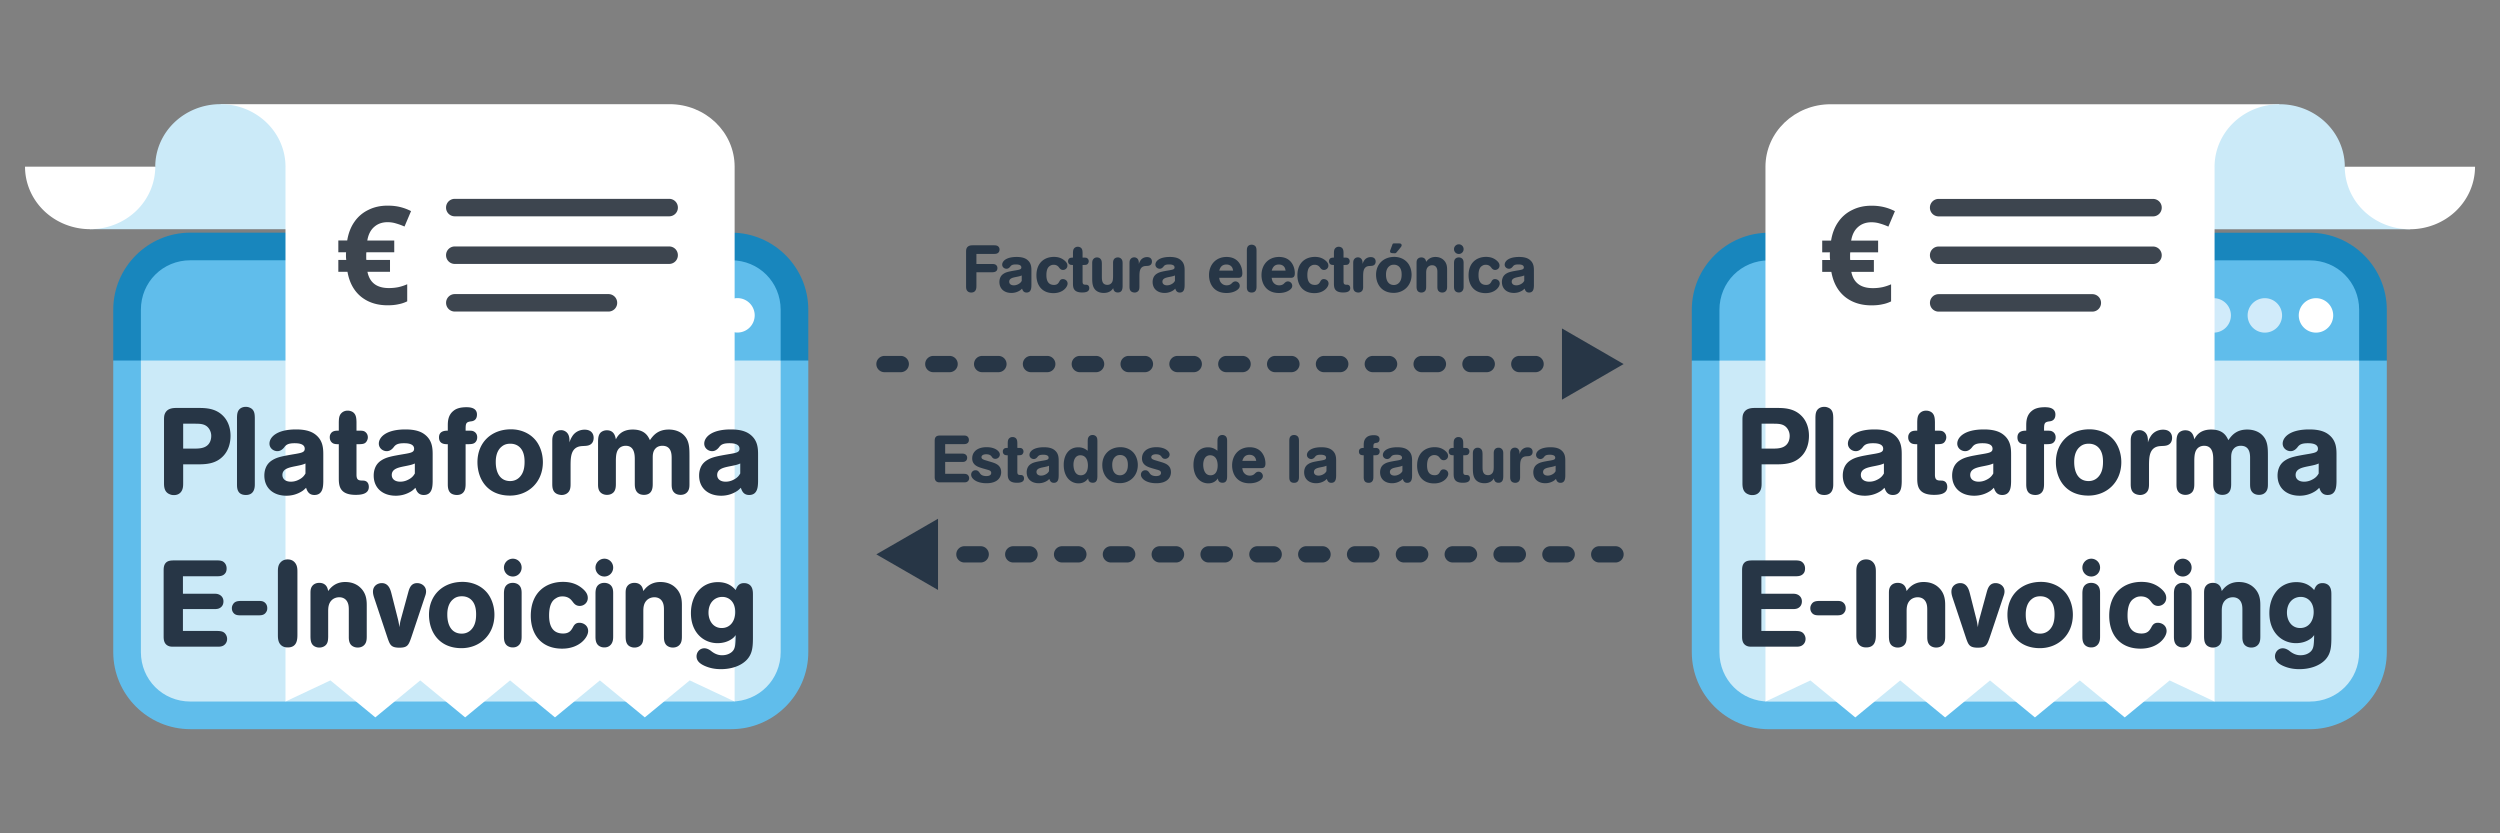 <svg viewBox="4 2 767.94 255.98" fill="none" height="255.98" width="767.94" xml:space="preserve" xmlns="http://www.w3.org/2000/svg"><rect x="4" y="2" width="767.94" height="255.98" fill="#808080" stroke="none"/><path transform="translate(255.811 63.91)" style="-inkscape-font-specification:&quot;AG Book Rounded Medium&quot;;fill:#273646;stroke-width:.848;stroke-linecap:round;stroke-linejoin:round" aria-label="Factura electrónica" d="M53.473 16.085c.489 0 1.16 0 1.547-.59.184-.265.204-.59.204-.754 0-.509-.244-.936-.733-1.16-.305-.122-.651-.142-.977-.142h-6.371c-.489 0-1.1 0-1.568.346-.61.447-.63 1.14-.63 1.69v10.523c0 .59.02 1.323.732 1.75.244.143.55.204.855.204s1.079-.04 1.425-.895c.142-.367.163-.754.163-1.14v-4.194h4.722c.489 0 1.73 0 1.73-1.282 0-.204-.04-.427-.142-.61-.346-.652-1.058-.652-1.527-.652H48.12v-3.094zm11.542 5.252c0-1.018 0-2.362-1.18-3.36-.57-.488-1.487-.956-3.36-.956-3.358 0-4.437 1.384-4.437 2.361 0 .774.672 1.263 1.323 1.263.59 0 .957-.428 1.1-.59.305-.408.57-.734 1.77-.734.387 0 1.69 0 1.69.916 0 .55-.427.672-1.466.855-2.3.387-3.134.55-3.949 1.059-.325.203-.814.57-1.099 1.303a3.4 3.4 0 0 0-.224 1.262c0 2.015 1.425 3.358 3.685 3.358.916 0 1.832-.244 2.666-.793.265-.184.387-.326.61-.53.164.489.428 1.201 1.385 1.201 1.445 0 1.466-1.445 1.486-2.239zm-2.972 3.033c-.163.264-.407.712-1.2 1.079a2.8 2.8 0 0 1-1.243.285c-.834 0-1.404-.408-1.404-1.12 0-.997 1.058-1.221 1.893-1.405 1.364-.264 1.527-.325 1.954-.509zm9.913 1.241c-1.994 0-2.34-1.648-2.34-3.012 0-2.036.712-2.606 1.12-2.85.365-.244.691-.326 1.119-.326.895 0 1.343.448 1.567.733.122.143.224.305.366.448.204.224.51.407.937.407.672 0 1.343-.509 1.343-1.323 0-.55-.244-1.018-.855-1.547-1.017-.876-2.137-1.14-3.277-1.14-2.87 0-5.374 1.77-5.374 5.659 0 2.992 1.649 5.475 5.232 5.475 2.93 0 4.335-1.913 4.335-2.93 0-.937-.793-1.385-1.465-1.385-.713 0-.937.489-1.12.835-.244.407-.55.956-1.588.956M80.73 15.8c-.02-.61-.02-1.486-.896-1.812a1.7 1.7 0 0 0-.57-.102c-.692 0-1.018.387-1.099.469-.366.407-.366.956-.387 1.425v1.445c-.509 0-1.12 0-1.404.61-.082.143-.102.326-.102.51 0 .691.448.936.55.997.284.142.61.142.956.142v5.618c0 1.222.061 2.83 2.81 2.83.793 0 2.198-.081 2.198-1.323 0-.428-.163-1.059-.998-1.059-.733 0-1.058-.101-1.058-.997v-5.069c1.038 0 1.445 0 1.75-.59.082-.163.143-.346.143-.55 0-.61-.387-.895-.57-.997-.265-.122-.448-.122-1.323-.122zm12.295 3.114c0-.448-.041-.936-.428-1.343a1.45 1.45 0 0 0-1.038-.407c-.448 0-.794.163-1.018.366-.427.428-.448.957-.448 1.405v3.847c0 .977-.02 1.75-.508 2.28-.428.488-.978.529-1.242.529-1.649 0-1.67-1.486-1.69-2.32v-4.133c-.02-.509-.02-1.079-.407-1.506-.224-.265-.59-.468-1.099-.468-.448 0-.794.183-1.018.407-.448.448-.448 1.018-.448 1.527v4.539c.02 1.282.041 3.196 1.751 4.05.427.225 1.079.387 1.791.387 1.954 0 2.667-1.078 2.911-1.465.061.366.224 1.323 1.425 1.323 1.445 0 1.445-1.364 1.466-1.975zm2.117 7.125c0 .63.02 1.547 1.038 1.832.224.06.407.081.53.081.427 0 .834-.163 1.078-.427.407-.407.407-1.018.407-1.486v-3.196c.02-1.14.04-2.748 1.608-3.013.265-.04.53-.04.814-.06.367-.021.774-.082 1.08-.388.223-.223.345-.57.345-.956 0-.692-.407-1.364-1.506-1.364-.855 0-1.67.407-2.117 1.2a3.7 3.7 0 0 0-.407.917v-.244c0-.346 0-1.262-.794-1.65a1.3 1.3 0 0 0-.631-.142c-.489 0-.814.204-.997.387-.448.448-.448 1.018-.448 1.506zm16.936-4.702c0-1.018 0-2.362-1.18-3.36-.57-.488-1.487-.956-3.36-.956-3.358 0-4.437 1.384-4.437 2.361 0 .774.672 1.263 1.323 1.263.59 0 .957-.428 1.1-.59.304-.408.57-.734 1.77-.734.387 0 1.69 0 1.69.916 0 .55-.428.672-1.466.855-2.3.387-3.135.55-3.949 1.059-.326.203-.814.57-1.1 1.303a3.4 3.4 0 0 0-.223 1.262c0 2.015 1.425 3.358 3.684 3.358.916 0 1.832-.244 2.667-.793.265-.184.387-.326.61-.53.163.489.428 1.201 1.385 1.201 1.445 0 1.465-1.445 1.486-2.239zm-2.972 3.033c-.163.264-.407.712-1.201 1.079a2.8 2.8 0 0 1-1.242.285c-.835 0-1.404-.408-1.404-1.12 0-.997 1.058-1.221 1.893-1.405 1.363-.264 1.526-.325 1.954-.509zm19.42-.937c.549-.02 1.282-.04 1.282-1.404 0-1.995-1.1-5.008-4.845-5.008-3.338 0-5.394 2.443-5.394 5.578 0 2.544 1.384 5.496 5.353 5.496 1.16 0 2.341-.244 3.278-.916.61-.428.814-.876.814-1.303 0-.733-.61-1.343-1.323-1.343-.265 0-.57.08-.876.346-.142.101-.244.223-.366.346-.224.203-.631.509-1.445.509-.245 0-.998 0-1.65-.693-.488-.508-.59-1.12-.65-1.608zm-5.823-2.218c.224-.672.59-1.873 2.199-1.873.692 0 1.323.244 1.71.814.224.346.285.712.366 1.059zm11.46-6.148c-.02-.55-.02-1.364-.875-1.69-.285-.122-.529-.122-.63-.122-.408 0-.733.123-.978.326-.447.387-.468.936-.488 1.405V26.16c0 .59 0 1.791 1.486 1.791s1.486-1.384 1.486-1.811zm10.484 8.366c.55-.02 1.282-.04 1.282-1.404 0-1.995-1.099-5.008-4.844-5.008-3.339 0-5.395 2.443-5.395 5.578 0 2.544 1.385 5.496 5.354 5.496 1.16 0 2.34-.244 3.277-.916.611-.428.815-.876.815-1.303 0-.733-.611-1.343-1.324-1.343-.264 0-.57.08-.875.346-.142.101-.244.223-.366.346-.224.203-.631.509-1.446.509-.244 0-.997 0-1.648-.693-.489-.508-.59-1.12-.652-1.608zm-5.822-2.218c.224-.672.59-1.873 2.199-1.873.692 0 1.323.244 1.71.814.223.346.285.712.366 1.059zm13.293 4.396c-1.995 0-2.341-1.648-2.341-3.012 0-2.036.712-2.606 1.12-2.85.366-.244.691-.326 1.119-.326.895 0 1.343.448 1.567.733.122.143.224.305.367.448.203.224.509.407.936.407.672 0 1.343-.509 1.343-1.323 0-.55-.244-1.018-.854-1.547-1.018-.876-2.138-1.14-3.278-1.14-2.87 0-5.374 1.77-5.374 5.659 0 2.992 1.65 5.475 5.232 5.475 2.931 0 4.336-1.913 4.336-2.93 0-.937-.794-1.385-1.466-1.385-.713 0-.936.489-1.12.835-.244.407-.55.956-1.587.956m8.773-9.811c-.02-.61-.02-1.486-.896-1.812a1.7 1.7 0 0 0-.57-.102c-.692 0-1.017.387-1.099.469-.366.407-.366.956-.387 1.425v1.445c-.509 0-1.12 0-1.404.61-.082.143-.102.326-.102.51 0 .691.448.936.55.997.285.142.61.142.956.142v5.618c0 1.222.061 2.83 2.81 2.83.793 0 2.198-.081 2.198-1.323 0-.428-.163-1.059-.998-1.059-.732 0-1.058-.101-1.058-.997v-5.069c1.038 0 1.445 0 1.75-.59.082-.163.143-.346.143-.55 0-.61-.387-.895-.57-.997-.265-.122-.448-.122-1.323-.122zm2.972 10.239c0 .63.02 1.547 1.038 1.832.224.06.407.081.53.081.427 0 .834-.163 1.078-.427.407-.407.407-1.018.407-1.486v-3.196c.02-1.14.04-2.748 1.608-3.013.265-.04.53-.04.815-.06.366-.021.773-.082 1.078-.388.224-.223.346-.57.346-.956 0-.692-.407-1.364-1.506-1.364-.855 0-1.669.407-2.117 1.2a3.7 3.7 0 0 0-.407.917v-.244c0-.346 0-1.262-.794-1.65a1.3 1.3 0 0 0-.63-.142c-.49 0-.815.204-.998.387-.448.448-.448 1.018-.448 1.506zm7.023-3.562c0 2.768 1.608 5.577 5.414 5.577 3.074 0 5.496-2.24 5.496-5.577 0-1.629-.61-3.013-1.364-3.827-.997-1.1-2.463-1.65-3.949-1.65-3.297 0-5.597 2.22-5.597 5.477m5.475-3.074c.265 0 1.364 0 1.995 1.14.306.57.387 1.221.387 1.873 0 .63-.061 1.424-.468 2.096-.163.265-.713 1.12-1.934 1.12-1.588 0-2.402-1.262-2.402-3.176 0-.387 0-1.75.957-2.544.529-.468 1.12-.51 1.465-.51m-1.079-4.52a.9.9 0 0 0-.101.408c0 .509.407.59 1.425.59.346 0 .366-.02.834-.59.367-.427.855-1.018 1.059-1.303.142-.183.244-.366.244-.57a.54.54 0 0 0-.326-.488c-.102-.041-.183-.061-.814-.082h-.896c-.61 0-.692.041-.814.387zm17.425 6.026c0-.936-.081-2.28-1.466-3.277-.488-.326-1.14-.61-2.137-.61-1.71 0-2.504 1.058-2.83 1.506-.08-.387-.183-.978-.875-1.263-.285-.101-.509-.101-.61-.101-.469 0-.774.163-.957.305-.489.407-.509.936-.509 1.445v7.247c.02.55.04 1.425.957 1.71.102.04.285.081.529.081.407 0 .814-.142 1.1-.448.345-.386.345-.875.366-1.323v-4.234c0-.61.02-1.465.753-2.035a1.86 1.86 0 0 1 1.099-.346c.59 0 1.1.264 1.364.814.203.407.224.855.224 1.262v4.519c0 .407.02.957.386 1.364.224.224.59.427 1.1.427.63 0 .997-.285 1.18-.529.306-.387.326-.896.326-1.343zm2.117 5.15c0 .57.02 1.445.896 1.771.142.061.325.102.59.102.407 0 .835-.122 1.16-.57.285-.428.306-.855.306-1.323v-7.125c0-.488-.02-1.282-.835-1.628a1.6 1.6 0 0 0-.651-.122c-.55 0-.876.224-1.059.407-.224.244-.407.59-.407 1.364zm1.486-9.954c.814 0 1.466-.651 1.466-1.486 0-.855-.672-1.486-1.466-1.486-.814 0-1.486.672-1.486 1.486 0 .794.631 1.486 1.486 1.486m8.387 9.506c-1.995 0-2.341-1.648-2.341-3.012 0-2.036.712-2.606 1.12-2.85.366-.244.691-.326 1.119-.326.895 0 1.343.448 1.567.733.122.143.224.305.367.448.203.224.509.407.936.407.672 0 1.343-.509 1.343-1.323 0-.55-.244-1.018-.854-1.547-1.018-.876-2.138-1.14-3.278-1.14-2.87 0-5.374 1.77-5.374 5.659 0 2.992 1.65 5.475 5.232 5.475 2.931 0 4.336-1.913 4.336-2.93 0-.937-.794-1.385-1.466-1.385-.713 0-.936.489-1.12.835-.244.407-.55.956-1.587.956m14.676-4.274c0-1.018 0-2.362-1.18-3.36-.57-.488-1.486-.956-3.36-.956-3.358 0-4.437 1.384-4.437 2.361 0 .774.672 1.263 1.323 1.263.59 0 .957-.428 1.1-.59.305-.408.57-.734 1.77-.734.387 0 1.69 0 1.69.916 0 .55-.427.672-1.466.855-2.3.387-3.134.55-3.949 1.059-.325.203-.814.57-1.099 1.303a3.4 3.4 0 0 0-.224 1.262c0 2.015 1.425 3.358 3.685 3.358.916 0 1.832-.244 2.666-.793.265-.184.387-.326.611-.53.163.489.427 1.201 1.384 1.201 1.445 0 1.466-1.445 1.486-2.239zm-2.972 3.033c-.163.264-.407.712-1.2 1.079a2.8 2.8 0 0 1-1.242.285c-.835 0-1.405-.408-1.405-1.12 0-.997 1.058-1.221 1.893-1.405 1.364-.264 1.527-.325 1.954-.509z"></path><path transform="translate(255.811 63.91)" style="-inkscape-font-specification:&quot;AG Book Rounded Medium&quot;;fill:#273646;stroke-width:.848;stroke-linecap:round;stroke-linejoin:round" aria-label="Estados de la factura" d="M44.16 74.516c.51 0 1.1-.02 1.466-.57.143-.224.183-.488.183-.733 0-.651-.366-1.038-.692-1.2-.285-.123-.61-.143-.956-.143h-7.166c-.468.02-.997.02-1.363.448-.306.366-.326.855-.326 1.241v10.932c0 .508 0 1.424.977 1.71.224.06.468.06.733.06h7.206c.325 0 .63 0 .916-.122.305-.122.753-.488.753-1.18 0-.184-.04-.407-.163-.631-.346-.672-.957-.672-1.506-.692h-5.7v-3.644h5.11c.305 0 .59 0 .875-.102.509-.203.773-.63.773-1.18 0-.733-.509-1.059-.773-1.16-.285-.123-.59-.123-.896-.123h-5.089v-2.91zm9.771 4.52c.733 0 1.385-.57 1.385-1.324 0-1.018-1.466-2.26-4.03-2.26-1.365 0-2.79.306-3.685 1.324-.672.753-.774 1.608-.774 2.137 0 2.056 1.832 2.626 2.911 2.952.285.101 1.629.468 1.893.55.489.142 1.038.325 1.038.936 0 .63-.55.977-1.506.977-1.384 0-1.791-.611-1.975-.876-.305-.468-.63-.916-1.343-.916-.774 0-1.343.59-1.343 1.364 0 1.222 1.648 2.626 4.702 2.626 3.766 0 4.519-2.137 4.519-3.379 0-2.24-1.75-2.748-3.298-3.216a17 17 0 0 1-1.079-.326c-1.018-.285-1.669-.488-1.669-1.079 0-.529.53-.895 1.445-.895 1.16 0 1.507.468 1.75.814.184.264.428.59 1.06.59m6.759-4.784c-.02-.611-.02-1.486-.896-1.812a1.7 1.7 0 0 0-.57-.102c-.692 0-1.018.387-1.1.468-.366.407-.366.957-.386 1.425v1.445c-.509 0-1.12 0-1.405.611-.081.143-.101.326-.101.509 0 .692.447.936.55.997.284.143.61.143.956.143v5.618c0 1.221.061 2.83 2.809 2.83.794 0 2.198-.082 2.198-1.324 0-.427-.162-1.058-.997-1.058-.733 0-1.058-.102-1.058-.997v-5.07c1.038 0 1.445 0 1.75-.59.082-.162.143-.345.143-.549 0-.61-.387-.896-.57-.997-.265-.123-.448-.123-1.323-.123zm12.702 5.536c0-1.017 0-2.361-1.181-3.358-.57-.489-1.486-.957-3.359-.957-3.359 0-4.437 1.384-4.437 2.361 0 .774.671 1.262 1.323 1.262.59 0 .956-.427 1.099-.59.305-.407.57-.733 1.77-.733.388 0 1.69 0 1.69.916 0 .55-.427.672-1.465.855-2.3.387-3.135.55-3.95 1.059-.325.203-.813.57-1.098 1.302a3.4 3.4 0 0 0-.224 1.262c0 2.016 1.425 3.36 3.684 3.36.916 0 1.832-.245 2.667-.795.264-.183.386-.325.61-.529.163.488.428 1.2 1.385 1.2 1.445 0 1.465-1.444 1.486-2.238zm-2.972 3.033c-.163.265-.408.713-1.201 1.08a2.8 2.8 0 0 1-1.242.284c-.835 0-1.405-.407-1.405-1.12 0-.997 1.059-1.22 1.893-1.404 1.364-.265 1.527-.326 1.955-.509zm11.887-6.27c-.55-.406-1.384-1.058-2.89-1.058-3.054 0-4.478 2.545-4.478 5.374 0 3.868 2.218 5.7 4.539 5.7 1.547 0 2.422-.753 2.972-1.527.02.265.04.57.305.896.285.346.672.427 1.08.448 1.404 0 1.424-1.283 1.444-1.934V73.54c-.02-.612-.04-1.324-.814-1.69a1.5 1.5 0 0 0-.672-.143c-.57 0-1.058.265-1.302.774-.163.305-.163.671-.184 1.038zm-2.239 1.385c.428 0 1.384.122 1.914 1.2.244.49.386 1.182.386 1.914 0 .448 0 3.033-2.178 3.033-.407 0-.956-.081-1.425-.57-.692-.732-.834-1.994-.834-2.646 0-1.404.53-2.931 2.137-2.931m6.718 2.992c0 2.769 1.608 5.578 5.414 5.578 3.074 0 5.496-2.24 5.496-5.578 0-1.628-.61-3.012-1.363-3.827-.998-1.099-2.464-1.648-3.95-1.648-3.297 0-5.597 2.218-5.597 5.475m5.475-3.073c.265 0 1.364 0 1.995 1.14.306.57.387 1.22.387 1.872 0 .631-.061 1.425-.468 2.097-.163.264-.713 1.12-1.934 1.12-1.588 0-2.402-1.263-2.402-3.176 0-.387 0-1.75.957-2.545.529-.468 1.12-.508 1.465-.508m13.822 1.18c.733 0 1.384-.57 1.384-1.323 0-1.018-1.465-2.26-4.03-2.26-1.364 0-2.789.306-3.685 1.324-.671.753-.773 1.608-.773 2.137 0 2.056 1.832 2.626 2.91 2.952.286.101 1.63.468 1.894.55.488.142 1.038.325 1.038.936 0 .63-.55.977-1.506.977-1.385 0-1.792-.611-1.975-.876-.305-.468-.631-.916-1.343-.916-.774 0-1.344.59-1.344 1.364 0 1.222 1.649 2.626 4.702 2.626 3.766 0 4.52-2.137 4.52-3.379 0-2.24-1.751-2.748-3.298-3.216-.367-.102-.733-.204-1.08-.326-1.017-.285-1.668-.488-1.668-1.079 0-.529.529-.895 1.445-.895 1.16 0 1.506.468 1.75.814.184.264.428.59 1.059.59m16.081-2.483c-.55-.407-1.384-1.059-2.89-1.059-3.054 0-4.479 2.545-4.479 5.374 0 3.868 2.219 5.7 4.54 5.7 1.547 0 2.422-.753 2.972-1.527.02.265.04.57.305.896.285.346.672.427 1.079.448 1.404 0 1.425-1.283 1.445-1.934V73.54c-.02-.612-.04-1.324-.814-1.69a1.5 1.5 0 0 0-.672-.143c-.57 0-1.058.265-1.303.774-.163.305-.163.671-.183 1.038zm-2.24 1.384c.428 0 1.385.122 1.914 1.2.245.49.387 1.182.387 1.914 0 .448 0 3.033-2.178 3.033-.407 0-.957-.081-1.425-.57-.692-.732-.834-1.994-.834-2.646 0-1.404.529-2.931 2.137-2.931m15.695 3.949c.55-.02 1.283-.04 1.283-1.405 0-1.994-1.1-5.007-4.845-5.007-3.338 0-5.394 2.443-5.394 5.577 0 2.545 1.384 5.496 5.353 5.496 1.16 0 2.341-.244 3.278-.916.61-.427.814-.875.814-1.302 0-.733-.61-1.344-1.323-1.344-.265 0-.57.082-.876.346-.142.102-.244.224-.366.346-.224.204-.631.51-1.445.51-.245 0-.998 0-1.65-.693-.488-.509-.59-1.12-.65-1.608zm-5.822-2.219c.224-.672.59-1.873 2.199-1.873.692 0 1.323.245 1.71.815.224.346.285.712.366 1.058zm17.405-6.147c-.02-.55-.02-1.364-.876-1.69-.285-.122-.529-.122-.63-.122-.408 0-.733.122-.978.326-.448.387-.468.936-.488 1.404v11.176c0 .59 0 1.791 1.486 1.791s1.486-1.384 1.486-1.812zm11.42 6.27c0-1.018 0-2.362-1.181-3.36-.57-.488-1.486-.956-3.36-.956-3.358 0-4.437 1.384-4.437 2.361 0 .774.672 1.262 1.323 1.262.59 0 .957-.427 1.1-.59.305-.407.57-.733 1.77-.733.387 0 1.69 0 1.69.916 0 .55-.427.672-1.465.855-2.3.387-3.135.55-3.95 1.059-.325.203-.814.57-1.099 1.302a3.4 3.4 0 0 0-.224 1.262c0 2.016 1.425 3.36 3.685 3.36.916 0 1.832-.245 2.666-.795.265-.183.387-.325.611-.529.163.488.428 1.201 1.384 1.201 1.446 0 1.466-1.445 1.486-2.24zm-2.973 3.032c-.163.265-.407.713-1.2 1.08a2.8 2.8 0 0 1-1.242.284c-.835 0-1.405-.407-1.405-1.12 0-.997 1.059-1.22 1.893-1.404 1.364-.265 1.527-.326 1.954-.509zm11.44-7.145c-.427 0-1.465.02-1.465 1.12 0 1.16 1.017 1.14 1.465 1.14v6.616c0 .447.02 1.038.387 1.445.244.264.672.407 1.14.407.977 0 1.303-.672 1.384-1.12.061-.305.061-.59.061-.875v-6.473c1.038 0 1.466 0 1.792-.55.122-.224.142-.468.142-.61 0-.611-.387-.876-.55-.957-.244-.143-.427-.143-1.384-.143 0-1.16 0-1.424.876-1.547.264-.02 1.017-.122 1.017-1.14 0-1.18-1.241-1.22-1.77-1.22-1.181 0-1.792.304-2.158.61-.916.733-.937 1.791-.937 2.524zm14.86 4.112c0-1.017 0-2.361-1.18-3.358-.57-.489-1.487-.957-3.36-.957-3.358 0-4.437 1.384-4.437 2.361 0 .774.672 1.262 1.323 1.262.59 0 .957-.427 1.1-.59.305-.407.57-.733 1.77-.733.387 0 1.69 0 1.69.916 0 .55-.428.672-1.466.855-2.3.387-3.134.55-3.949 1.059-.325.203-.814.57-1.099 1.302a3.4 3.4 0 0 0-.224 1.262c0 2.016 1.425 3.36 3.685 3.36.916 0 1.832-.245 2.666-.795.265-.183.387-.325.61-.529.164.488.428 1.201 1.385 1.201 1.445 0 1.466-1.445 1.486-2.24zm-2.972 3.033c-.163.265-.407.713-1.2 1.08a2.8 2.8 0 0 1-1.243.284c-.834 0-1.404-.407-1.404-1.12 0-.997 1.058-1.22 1.893-1.404 1.364-.265 1.527-.326 1.954-.509zm9.913 1.242c-1.995 0-2.34-1.649-2.34-3.013 0-2.035.712-2.605 1.119-2.85.366-.244.692-.325 1.12-.325.895 0 1.343.448 1.567.733.122.142.224.305.366.448.204.223.51.407.937.407.671 0 1.343-.51 1.343-1.324 0-.55-.244-1.017-.855-1.547-1.018-.875-2.137-1.14-3.277-1.14-2.87 0-5.374 1.771-5.374 5.66 0 2.992 1.649 5.475 5.231 5.475 2.932 0 4.336-1.913 4.336-2.931 0-.936-.794-1.384-1.465-1.384-.713 0-.937.488-1.12.834-.244.407-.55.957-1.588.957m8.774-9.811c-.02-.611-.02-1.486-.896-1.812a1.7 1.7 0 0 0-.57-.102c-.692 0-1.018.387-1.1.468-.366.407-.366.957-.386 1.425v1.445c-.509 0-1.12 0-1.404.611-.082.143-.102.326-.102.509 0 .692.448.936.55.997.284.143.61.143.956.143v5.618c0 1.221.061 2.83 2.81 2.83.793 0 2.198-.082 2.198-1.324 0-.427-.163-1.058-.998-1.058-.733 0-1.058-.102-1.058-.997v-5.07c1.038 0 1.445 0 1.75-.59.082-.162.143-.345.143-.549 0-.61-.387-.896-.57-.997-.265-.123-.448-.123-1.323-.123zm12.295 3.114c0-.448-.041-.936-.428-1.344a1.45 1.45 0 0 0-1.038-.407c-.448 0-.794.163-1.018.367-.427.427-.448.957-.448 1.404v3.848c0 .977-.02 1.75-.509 2.28-.427.488-.977.529-1.241.529-1.65 0-1.67-1.486-1.69-2.32V77.59c-.02-.509-.02-1.079-.407-1.506-.224-.265-.59-.469-1.1-.469-.447 0-.793.184-1.017.407-.448.448-.448 1.018-.448 1.527v4.54c.02 1.282.041 3.195 1.75 4.05.428.224 1.08.387 1.792.387 1.954 0 2.667-1.079 2.911-1.466.061.367.224 1.324 1.425 1.324 1.445 0 1.445-1.364 1.466-1.975zm2.117 7.125c0 .63.02 1.547 1.038 1.832.224.06.407.08.529.08.427 0 .835-.162 1.079-.427.407-.407.407-1.017.407-1.485v-3.196c.02-1.14.04-2.748 1.608-3.013.265-.04.53-.04.814-.061.367-.02.774-.082 1.08-.387.223-.224.345-.57.345-.957 0-.692-.407-1.363-1.506-1.363-.855 0-1.67.407-2.117 1.2a3.7 3.7 0 0 0-.407.917v-.245c0-.346 0-1.262-.794-1.648a1.3 1.3 0 0 0-.631-.143c-.489 0-.814.204-.998.387-.447.448-.447 1.018-.447 1.506zm16.936-4.703c0-1.017 0-2.361-1.181-3.358-.57-.489-1.486-.957-3.359-.957-3.358 0-4.437 1.384-4.437 2.361 0 .774.671 1.262 1.323 1.262.59 0 .957-.427 1.099-.59.305-.407.57-.733 1.771-.733.387 0 1.69 0 1.69.916 0 .55-.428.672-1.466.855-2.3.387-3.135.55-3.95 1.059-.325.203-.813.57-1.098 1.302a3.4 3.4 0 0 0-.224 1.262c0 2.016 1.425 3.36 3.684 3.36.916 0 1.832-.245 2.667-.795.264-.183.387-.325.61-.529.163.488.428 1.201 1.385 1.201 1.445 0 1.465-1.445 1.486-2.24zm-2.972 3.033c-.163.265-.407.713-1.201 1.08a2.8 2.8 0 0 1-1.242.284c-.835 0-1.405-.407-1.405-1.12 0-.997 1.059-1.22 1.894-1.404 1.363-.265 1.526-.326 1.954-.509z"></path><path transform="translate(255.811 63.91)" style="fill:#273646;stroke-linecap:round;stroke-linejoin:round;stroke-dasharray:5,10" d="M227.992 38.984v21.875l18.943-10.938zM19.882 47.42a2.5 2.5 0 1 0 0 5h5a2.5 2.5 0 1 0 0-5zm15 0a2.5 2.5 0 1 0 0 5h5a2.5 2.5 0 1 0 0-5zm15 0a2.5 2.5 0 1 0 0 5h5a2.5 2.5 0 1 0 0-5zm15 0a2.5 2.5 0 1 0 0 5h5a2.5 2.5 0 1 0 0-5zm15 0a2.5 2.5 0 1 0 0 5h5a2.5 2.5 0 1 0 0-5zm15 0a2.5 2.5 0 1 0 0 5h5a2.5 2.5 0 1 0 0-5zm15 0a2.5 2.5 0 0 0 0 5h5a2.5 2.5 0 0 0 0-5zm15 0a2.5 2.5 0 0 0 0 5h5a2.5 2.5 0 0 0 0-5zm15 0a2.5 2.5 0 0 0 0 5h5a2.5 2.5 0 0 0 0-5zm15 0a2.5 2.5 0 0 0 0 5h5a2.5 2.5 0 0 0 0-5zm15 0a2.5 2.5 0 0 0 0 5h5a2.5 2.5 0 0 0 0-5zm15 0a2.5 2.5 0 0 0 0 5h5a2.5 2.5 0 0 0 0-5zm15 0a2.5 2.5 0 0 0 0 5h5a2.5 2.5 0 0 0 0-5zm15 0a2.5 2.5 0 0 0 0 5h5a2.5 2.5 0 0 0 0-5zM36.326 119.31V97.435l-18.944 10.938zm208.11-8.437a2.5 2.5 0 1 0 0-5h-5a2.5 2.5 0 0 0 0 5zm-15 0a2.5 2.5 0 1 0 0-5h-5a2.5 2.5 0 0 0 0 5zm-15 0a2.5 2.5 0 1 0 0-5h-5a2.5 2.5 0 0 0 0 5zm-15 0a2.5 2.5 0 1 0 0-5h-5a2.5 2.5 0 0 0 0 5zm-15 0a2.5 2.5 0 1 0 0-5h-5a2.5 2.5 0 0 0 0 5zm-15 0a2.5 2.5 0 1 0 0-5h-5a2.5 2.5 0 0 0 0 5zm-15 0a2.5 2.5 0 0 0 0-5h-5a2.5 2.5 0 0 0 0 5zm-15 0a2.5 2.5 0 0 0 0-5h-5a2.5 2.5 0 0 0 0 5zm-15 0a2.5 2.5 0 0 0 0-5h-5a2.5 2.5 0 0 0 0 5zm-15 0a2.5 2.5 0 0 0 0-5h-5a2.5 2.5 0 0 0 0 5zm-15 0a2.5 2.5 0 0 0 0-5h-5a2.5 2.5 0 0 0 0 5zm-15 0a2.5 2.5 0 0 0 0-5h-5a2.5 2.5 0 0 0 0 5zm-15 0a2.5 2.5 0 0 0 0-5h-5a2.5 2.5 0 0 0 0 5zm-15 0a2.5 2.5 0 0 0 0-5h-5a2.5 2.5 0 0 0 0 5z"></path><path style="fill:#cbeaf8;fill-opacity:1;stroke:none;stroke-width:.849;stroke-linecap:round;stroke-linejoin:round;stroke-dasharray:none;stroke-opacity:1" d="m31.69 72.397 20.002-19.2 23.635-15.712 33.232 8.487 2.035 26.425z"></path><path style="fill:#60bdeb;fill-opacity:1;stroke:none;stroke-width:.71;stroke-dasharray:none;stroke-opacity:1" d="M62.473 77.706a19.4 19.4 0 0 0-19.44 19.439v15.61l25.63 7.069h153.752l25.629-7.07v-15.61c0-10.767-8.671-19.438-19.44-19.438z"></path><path style="fill:#cbeaf8;fill-opacity:1;stroke:none;stroke-width:.71;stroke-dasharray:none;stroke-opacity:1" d="M248.048 112.754v89.545a19.397 19.397 0 0 1-19.439 19.44H62.473a19.397 19.397 0 0 1-19.439-19.44v-89.545z"></path><path style="fill:#d1ebfa;fill-opacity:1;stroke:none;stroke-width:.515;stroke-opacity:1" d="M204.407 98.868a5.3 5.3 0 0 1-5.293 5.286 5.3 5.3 0 0 1-5.286-5.293 5.3 5.3 0 0 1 5.286-5.286 5.3 5.3 0 0 1 5.293 5.286M220.116 98.868a5.3 5.3 0 0 1-5.293 5.286 5.3 5.3 0 0 1-5.286-5.293 5.3 5.3 0 0 1 5.286-5.286 5.3 5.3 0 0 1 5.293 5.286"></path><path style="fill:#fff;fill-opacity:1;stroke:none;stroke-width:.515;stroke-opacity:1" d="M235.825 98.868a5.3 5.3 0 0 1-5.293 5.286 5.3 5.3 0 0 1-5.286-5.293 5.3 5.3 0 0 1 5.286-5.286 5.3 5.3 0 0 1 5.293 5.286"></path><path style="fill:#1886bd;fill-opacity:1;stroke-width:1.698" d="M228.606 73.462c13.047 0 23.684 10.637 23.684 23.684v15.608l-2.123 3h-4.245l-2.123-3V97.146c0-8.49-6.704-15.194-15.193-15.194H62.473c-8.49 0-15.194 6.704-15.194 15.194v15.608l-2.122 1.9H40.91l-2.122-1.9V97.146c0-13.047 10.637-23.684 23.684-23.684z"></path><path style="fill:#60bdeb;fill-opacity:1;stroke-width:1.698" d="M252.29 112.754v89.545c0 13.048-10.637 23.684-23.684 23.684H62.473c-13.047 0-23.684-10.636-23.684-23.684v-89.545h8.49v89.545c0 8.49 6.704 15.194 15.194 15.194h166.136c8.49 0 15.194-6.704 15.194-15.194v-89.545z"></path><path style="fill:#fff;fill-opacity:1;stroke:none;stroke-width:.215;stroke-linecap:round;stroke-linejoin:round;stroke-opacity:1" d="M209.659 33.998c11.046 0 20.001 8.596 20.002 19.2v164.295l-13.796-6.494-13.797 11.363-13.796-11.363-13.796 11.363-13.797-11.363-13.796 11.363-13.796-11.363-13.797 11.363-13.796-11.363-13.797 6.494V53.198l-20.002-19.2Z"></path><path style="fill:#3d454f;fill-opacity:1;stroke:none;stroke-width:.451;stroke-linecap:round;stroke-linejoin:round;stroke-dasharray:none;stroke-dashoffset:0;stroke-opacity:1" d="M143.683 63.08a2.666 2.666 0 0 0-2.666 2.683 2.666 2.666 0 0 0 2.666 2.683h65.876a2.666 2.666 0 0 0 2.67-2.683 2.667 2.667 0 0 0-2.666-2.684zm-20.646 2.089c-2.18 0-4.142.434-5.877 1.307a10.9 10.9 0 0 0-4.275 3.645q-1.687 2.393-2.229 5.754h-2.73v3.615h2.395a1.8 1.8 0 0 0-.046.461v.624q0 .676.083 1.263h-2.431v3.652h2.81q.884 4.958 4.155 7.641 3.28 2.647 8.195 2.647 1.926.001 3.353-.332a10.2 10.2 0 0 0 2.647-.885v-5.25a14 14 0 0 1-2.647.878q-1.383.297-2.981.296-5.584 0-6.587-4.995h6.928v-3.652h-7.263a5 5 0 0 1-.043-.633V79.95q.044-.297.043-.46h8.567v-3.61h-8.279q.464-2.735 2.1-4.162 1.642-1.465 4.12-1.466 1.344 0 2.556.372a19 19 0 0 1 2.653.965l2.01-4.743a15.2 15.2 0 0 0-3.4-1.264q-1.724-.415-3.82-.414zm20.646 12.537a2.666 2.666 0 0 0-2.666 2.683 2.666 2.666 0 0 0 2.666 2.683h65.876a2.663 2.663 0 0 0 2.667-2.683 2.664 2.664 0 0 0-2.663-2.683zm.01 14.633a2.666 2.666 0 0 0-2.666 2.683 2.67 2.67 0 0 0 2.667 2.68h47.226a2.665 2.665 0 0 0 2.663-2.68 2.664 2.664 0 0 0-2.663-2.683z"></path><path style="fill:#cbeaf8;fill-opacity:1;stroke-width:.849;stroke-linecap:round;stroke-linejoin:round" d="M71.694 33.997a20.001 19.201 0 0 1 20.003 19.2H51.692a20.001 19.201 0 0 1 20.002-19.2"></path><path style="fill:#fff;fill-opacity:1;stroke-width:.849;stroke-linecap:round;stroke-linejoin:round" d="M31.69 72.397a20.001 19.201 0 0 1-20.003-19.2h40.005a20.001 19.201 0 0 1-20.003 19.2"></path><g style="fill:none"><path transform="translate(496.825 420.873)scale(1.698)" style="font-weight:500;font-size:15.536px;font-family:&quot;AG Book Rounded&quot;;-inkscape-font-specification:&quot;AG Book Rounded Medium&quot;;fill:#273646;stroke-width:.92;stroke-linecap:round;stroke-linejoin:round" d="M-254.674-162.684c1.612 0 3.445-.022 4.858-1.546.906-.972 1.281-2.296 1.281-3.621s-.397-2.628-1.325-3.577c-1.347-1.392-3.113-1.458-4.482-1.458h-3.865c-.728 0-1.899.022-2.274 1.237-.088.33-.088.684-.088 1.038v11.217c0 .684 0 1.744 1.082 2.142.11.044.309.132.706.132.332 0 .906-.066 1.303-.596.376-.508.376-1.104.376-1.634v-3.334zm-.375-7.353c.994 0 1.789.022 2.385.618.11.11.64.662.64 1.59 0 .42-.088 1.545-1.214 2.031-.619.265-1.325.265-1.943.265h-1.921v-4.504zm10.908-1.082c-.022-.597-.022-1.48-.95-1.833-.308-.133-.573-.133-.684-.133-.441 0-.795.133-1.06.354-.485.42-.508 1.015-.53 1.523v12.123c0 .64 0 1.943 1.612 1.943s1.612-1.501 1.612-1.965zm12.388 6.8c0-1.103 0-2.56-1.28-3.643-.62-.53-1.613-1.038-3.644-1.038-3.644 0-4.814 1.502-4.814 2.562 0 .839.729 1.369 1.435 1.369.64 0 1.038-.464 1.193-.64.33-.442.618-.795 1.92-.795.42 0 1.833 0 1.833.993 0 .596-.463.729-1.59.928-2.495.42-3.4.596-4.283 1.148-.353.22-.883.618-1.193 1.413-.11.287-.242.729-.242 1.37 0 2.185 1.545 3.643 3.996 3.643.994 0 1.988-.265 2.893-.862.287-.198.42-.353.662-.574.177.53.464 1.303 1.502 1.303 1.568 0 1.59-1.568 1.612-2.429zm-3.224 3.29c-.177.288-.442.774-1.303 1.171a3 3 0 0 1-1.347.31c-.905 0-1.523-.442-1.523-1.215 0-1.082 1.148-1.325 2.053-1.524 1.48-.287 1.656-.353 2.12-.552zm9.23-9.295c-.022-.663-.022-1.612-.972-1.966a1.8 1.8 0 0 0-.618-.11c-.75 0-1.104.42-1.192.508-.398.441-.398 1.038-.42 1.545v1.568c-.552 0-1.214 0-1.523.663-.089.154-.111.353-.111.552 0 .75.486 1.015.596 1.082.31.154.663.154 1.038.154v6.095c0 1.325.066 3.069 3.047 3.069.861 0 2.385-.088 2.385-1.435 0-.464-.177-1.149-1.082-1.149-.795 0-1.148-.11-1.148-1.082v-5.498c1.126 0 1.568 0 1.899-.64.088-.177.154-.376.154-.596 0-.663-.42-.972-.618-1.082-.287-.133-.486-.133-1.435-.133zm13.779 6.006c0-1.104 0-2.562-1.281-3.644-.618-.53-1.612-1.038-3.644-1.038-3.643 0-4.813 1.502-4.813 2.562 0 .839.728 1.369 1.435 1.369.64 0 1.038-.464 1.192-.64.332-.442.619-.795 1.921-.795.42 0 1.833 0 1.833.993 0 .596-.463.729-1.59.928-2.495.42-3.4.596-4.283 1.148-.354.22-.884.618-1.193 1.413-.11.287-.243.729-.243 1.37 0 2.185 1.546 3.643 3.997 3.643.994 0 1.987-.265 2.893-.862.287-.198.42-.353.662-.574.177.53.464 1.303 1.502 1.303 1.567 0 1.59-1.568 1.612-2.429zm-3.224 3.29c-.177.287-.442.773-1.303 1.17a3 3 0 0 1-1.347.31c-.905 0-1.524-.442-1.524-1.215 0-1.082 1.149-1.325 2.054-1.524 1.48-.287 1.656-.353 2.12-.552zm5.962-7.75c-.464 0-1.59.021-1.59 1.214 0 1.258 1.104 1.236 1.59 1.236v7.177c0 .485.022 1.126.42 1.567.264.288.728.442 1.236.442 1.06 0 1.413-.729 1.501-1.214.066-.332.066-.64.066-.95v-7.022c1.127 0 1.59 0 1.944-.596.132-.243.154-.508.154-.662 0-.663-.42-.95-.596-1.038-.265-.155-.464-.155-1.502-.155 0-1.258 0-1.545.95-1.678.287-.022 1.104-.132 1.104-1.236 0-1.281-1.347-1.325-1.921-1.325-1.28 0-1.943.33-2.34.662-.994.795-1.016 1.943-1.016 2.738zm5.365 5.696c0 3.003 1.745 6.05 5.874 6.05 3.334 0 5.962-2.428 5.962-6.05 0-1.766-.663-3.268-1.48-4.151-1.081-1.192-2.671-1.789-4.283-1.789-3.577 0-6.073 2.407-6.073 5.94m5.94-3.334c.287 0 1.48 0 2.164 1.237.331.618.42 1.324.42 2.031 0 .684-.066 1.546-.508 2.274-.177.287-.773 1.215-2.098 1.215-1.722 0-2.605-1.37-2.605-3.445 0-.42 0-1.899 1.037-2.76.574-.508 1.215-.552 1.59-.552m7.596 7.198c0 .685.022 1.679 1.126 1.988.243.066.442.088.574.088.464 0 .906-.177 1.17-.464.442-.441.442-1.104.442-1.612v-3.466c.022-1.237.045-2.981 1.745-3.268.287-.045.574-.045.883-.067.398-.022.84-.088 1.17-.42.243-.242.376-.617.376-1.037 0-.75-.442-1.48-1.634-1.48-.928 0-1.81.442-2.297 1.303-.198.31-.331.64-.441.994v-.265c0-.375 0-1.369-.862-1.788a1.4 1.4 0 0 0-.684-.155c-.53 0-.883.22-1.082.42-.486.485-.486 1.104-.486 1.634zm8.28.089c0 .574 0 1.523 1.038 1.877.265.088.486.088.597.088.64 0 1.015-.287 1.214-.508.353-.442.376-1.016.376-1.501v-4.284c.022-.729.044-1.678.706-2.23.398-.31.817-.354 1.082-.354 1.59 0 1.634 1.656 1.634 2.451v4.328c0 .574 0 1.656 1.038 2.01.154.044.353.088.618.088 1.546 0 1.59-1.325 1.59-1.987v-4.682c0-.552.022-1.192.486-1.7.375-.42.883-.508 1.258-.508 1.634 0 1.679 1.502 1.679 2.23v4.682c0 .508.022 1.104.441 1.523.199.221.596.442 1.17.442.464 0 .928-.133 1.26-.552.352-.464.352-.972.352-1.457v-5.013c0-1.457-.022-2.716-.927-3.687-.707-.773-1.766-1.105-2.804-1.105-1.988 0-2.827 1.06-3.423 1.922-.331-.707-.905-1.922-3.113-1.922-2.12 0-2.783 1.26-3.047 1.767-.111-.574-.332-1.634-1.634-1.634-.53 0-.928.22-1.149.442-.397.441-.42 1.015-.441 1.501zm28.95-5.19c0-1.103 0-2.56-1.282-3.643-.618-.53-1.611-1.038-3.643-1.038-3.643 0-4.814 1.502-4.814 2.562 0 .839.729 1.369 1.436 1.369.64 0 1.037-.464 1.192-.64.331-.442.618-.795 1.921-.795.42 0 1.833 0 1.833.993 0 .596-.464.729-1.59.928-2.495.42-3.4.596-4.284 1.148-.353.22-.883.618-1.192 1.413-.11.287-.243.729-.243 1.37 0 2.185 1.546 3.643 3.997 3.643.993 0 1.987-.265 2.892-.862.287-.198.42-.353.663-.574.176.53.463 1.303 1.501 1.303 1.568 0 1.59-1.568 1.612-2.429zm-3.225 3.29c-.176.288-.441.774-1.303 1.171a3 3 0 0 1-1.346.31c-.906 0-1.524-.442-1.524-1.215 0-1.082 1.148-1.325 2.054-1.524 1.479-.287 1.656-.353 2.12-.552zM-251.03-142.436c.552 0 1.192-.022 1.59-.618.154-.243.198-.53.198-.795 0-.707-.397-1.126-.75-1.303-.31-.132-.663-.154-1.038-.154h-7.773c-.508.022-1.082.022-1.48.485-.33.398-.352.928-.352 1.347v11.858c0 .552 0 1.546 1.06 1.855.242.066.507.066.794.066h7.817c.353 0 .685 0 .994-.132.331-.133.817-.53.817-1.281 0-.199-.044-.442-.177-.685-.375-.728-1.038-.728-1.634-.75h-6.183v-3.953h5.543c.331 0 .64 0 .95-.11.551-.221.838-.685.838-1.281 0-.795-.552-1.148-.839-1.259-.309-.132-.64-.132-.971-.132h-5.52v-3.158zm4.35 4.46c-.53.023-1.126.045-1.457.707-.111.199-.155.398-.155.618 0 .221.044.442.155.64.353.641.949.641 1.479.641h3.091c.574 0 1.17 0 1.524-.662.11-.177.154-.376.154-.64 0-.685-.419-1.016-.618-1.127-.287-.176-.662-.176-1.016-.176zm6.713 6.05c0 .575 0 1.282.441 1.811.464.553 1.148.553 1.347.553 1.745 0 1.745-1.546 1.745-2.385v-11.24c0-.507 0-1.148-.42-1.678-.464-.596-1.104-.618-1.347-.618-.265 0-.795.044-1.214.464-.53.508-.552 1.17-.552 1.766zm16.075-5.254c0-1.016-.089-2.474-1.59-3.556-.53-.353-1.237-.662-2.319-.662-1.854 0-2.716 1.148-3.069 1.634-.088-.42-.199-1.06-.95-1.369-.309-.11-.551-.11-.662-.11-.508 0-.839.176-1.038.33-.53.442-.552 1.016-.552 1.568v7.861c.022.597.044 1.546 1.038 1.855.11.044.31.089.574.089.442 0 .883-.155 1.193-.486.375-.42.375-.95.397-1.436v-4.592c0-.663.022-1.59.817-2.209.331-.242.75-.375 1.192-.375.64 0 1.193.287 1.48.883.22.442.243.928.243 1.37v4.901c0 .442.022 1.038.42 1.48.242.243.64.464 1.192.464.684 0 1.082-.31 1.28-.575.332-.42.354-.971.354-1.457zm4.46-2.164c-.177-.685-.508-1.855-1.744-1.855-.685 0-1.59.441-1.59 1.545 0 .376.088.707.199 1.06l2.517 7.552c.375.994.574 1.524 2.053 1.524 1.502 0 1.679-.464 2.186-1.921l2.451-7.331c.11-.287.2-.597.2-.928 0-.971-.84-1.501-1.613-1.501-1.126 0-1.413.971-1.59 1.59l-1.28 4.68c-.199.73-.243.928-.332 1.701-.066-.397-.132-.883-.287-1.501zm6.801 3.864c0 3.003 1.745 6.05 5.874 6.05 3.334 0 5.962-2.429 5.962-6.05 0-1.767-.663-3.268-1.48-4.152-1.082-1.192-2.672-1.788-4.284-1.788-3.577 0-6.072 2.407-6.072 5.94m5.94-3.335c.287 0 1.48 0 2.164 1.237.331.618.42 1.325.42 2.032 0 .684-.067 1.545-.508 2.274-.177.287-.773 1.214-2.098 1.214-1.722 0-2.606-1.369-2.606-3.444 0-.42 0-1.9 1.038-2.76.574-.508 1.215-.553 1.59-.553m7.618 7.221c0 .618.022 1.568.972 1.921.154.066.353.11.64.11.442 0 .905-.132 1.259-.618.309-.463.33-.927.33-1.435v-7.728c0-.53-.021-1.392-.905-1.767a1.8 1.8 0 0 0-.706-.132c-.596 0-.95.243-1.148.441-.243.265-.442.64-.442 1.48zm1.612-10.798c.883 0 1.59-.706 1.59-1.612 0-.927-.729-1.612-1.59-1.612-.883 0-1.612.73-1.612 1.612 0 .862.685 1.612 1.612 1.612m9.097 10.312c-2.164 0-2.539-1.788-2.539-3.268 0-2.208.773-2.826 1.215-3.091.397-.265.75-.353 1.214-.353.972 0 1.457.485 1.7.794.133.155.243.332.398.486.22.243.552.442 1.015.442.73 0 1.458-.552 1.458-1.435 0-.597-.265-1.104-.928-1.679-1.104-.949-2.318-1.236-3.555-1.236-3.113 0-5.83 1.921-5.83 6.138 0 3.246 1.79 5.94 5.676 5.94 3.18 0 4.703-2.075 4.703-3.18 0-1.015-.861-1.5-1.59-1.5-.773 0-1.016.53-1.214.904-.265.442-.596 1.038-1.723 1.038m5.852.486c0 .618.022 1.568.972 1.921.154.066.353.11.64.11.442 0 .905-.132 1.259-.618.309-.463.33-.927.33-1.435v-7.728c0-.53-.021-1.392-.905-1.767a1.8 1.8 0 0 0-.706-.132c-.596 0-.95.243-1.148.441-.243.265-.442.64-.442 1.48zm1.612-10.798c.883 0 1.59-.706 1.59-1.612 0-.927-.729-1.612-1.59-1.612-.883 0-1.612.73-1.612 1.612 0 .862.684 1.612 1.612 1.612m14.021 5.212c0-1.016-.088-2.474-1.59-3.556-.53-.353-1.236-.662-2.318-.662-1.855 0-2.716 1.148-3.07 1.634-.088-.42-.198-1.06-.949-1.369-.309-.11-.552-.11-.662-.11-.508 0-.84.176-1.038.33-.53.442-.552 1.016-.552 1.568v7.861c.022.597.044 1.546 1.038 1.855.11.044.309.089.574.089.442 0 .883-.155 1.192-.486.376-.42.376-.95.398-1.436v-4.592c0-.663.022-1.59.817-2.209.331-.242.75-.375 1.192-.375.64 0 1.193.287 1.48.883.22.442.243.928.243 1.37v4.901c0 .442.022 1.038.42 1.48.242.243.64.464 1.191.464.685 0 1.082-.31 1.281-.575.331-.42.353-.971.353-1.457zm12.852-1.922c0-.618-.022-1.634-.972-1.987-.287-.11-.552-.11-.64-.11-1.038 0-1.325.772-1.502 1.258-.463-.508-1.325-1.435-3.224-1.435-3.091 0-4.88 2.54-4.88 5.609 0 3.488 2.253 5.432 4.814 5.432.906 0 1.789-.221 2.54-.73.375-.242.507-.419.75-.728-.044 1.833-.066 2.495-.728 3.07-.376.309-.928.574-1.745.574-.22 0-.905 0-1.722-.574-.199-.133-.376-.31-.596-.42-.265-.155-.574-.265-.884-.265-.883 0-1.413.75-1.413 1.457 0 .906.751 1.392 1.413 1.7 1.016.464 2.01.619 3.003.619 1.745 0 3.556-.508 4.682-1.7 1.06-1.149 1.104-2.43 1.104-4.284zm-5.543.398c1.193 0 2.341.861 2.341 2.738 0 1.546-.84 2.893-2.451 2.893-1.59 0-2.385-1.392-2.385-2.783 0-1.854 1.17-2.848 2.495-2.848"></path></g><g style="fill:none"><path transform="translate(980.346 416.47)scale(1.698)" style="fill:#cbeaf8;fill-opacity:1;stroke:none;stroke-width:.5;stroke-linecap:round;stroke-linejoin:round;stroke-dasharray:none;stroke-opacity:1" d="m-139.034-202.621-11.78-11.307-13.918-9.253-19.57 4.998-1.198 15.562z"></path><path transform="translate(980.346 416.47)scale(1.698)" style="fill:#60bdeb;fill-opacity:1;stroke:none;stroke-width:.418;stroke-dasharray:none;stroke-opacity:1" d="M-254.995-199.495a11.423 11.423 0 0 0-11.448 11.448v9.192l15.092 4.163h90.544l15.092-4.163v-9.192a11.423 11.423 0 0 0-11.447-11.448z"></path><path transform="translate(980.346 416.47)scale(1.698)" style="fill:#cbeaf8;fill-opacity:1;stroke:none;stroke-width:.418;stroke-dasharray:none;stroke-opacity:1" d="M-266.445-178.855v52.732a11.423 11.423 0 0 0 11.447 11.447h97.836a11.423 11.423 0 0 0 11.447-11.447v-52.732z"></path><path transform="translate(980.346 416.47)scale(1.698)" style="fill:#d1ebfa;fill-opacity:1;stroke:none;stroke-width:.304;stroke-opacity:1" d="M-171.412-187.033a3.12 3.12 0 0 1-3.117 3.113 3.12 3.12 0 0 1-3.113-3.117 3.12 3.12 0 0 1 3.113-3.113 3.12 3.12 0 0 1 3.117 3.113M-162.161-187.033a3.12 3.12 0 0 1-3.117 3.113 3.12 3.12 0 0 1-3.113-3.117 3.12 3.12 0 0 1 3.113-3.113 3.12 3.12 0 0 1 3.117 3.113"></path><path transform="translate(980.346 416.47)scale(1.698)" style="fill:#fff;fill-opacity:1;stroke:none;stroke-width:.304;stroke-opacity:1" d="M-152.91-187.033a3.12 3.12 0 0 1-3.117 3.113 3.12 3.12 0 0 1-3.113-3.117 3.12 3.12 0 0 1 3.113-3.113 3.12 3.12 0 0 1 3.117 3.113"></path><path transform="translate(980.346 416.47)scale(1.698)" style="fill:#1886bd;fill-opacity:1" d="M-254.996-201.994c-7.683 0-13.947 6.264-13.947 13.947v9.192l1.25 1.766h2.5l1.25-1.766v-9.192c0-5 3.948-8.947 8.947-8.947h97.834c5 0 8.947 3.948 8.947 8.947v9.192l1.25 1.118h2.5l1.25-1.118v-9.192c0-7.683-6.264-13.947-13.947-13.947z"></path><path transform="translate(980.346 416.47)scale(1.698)" style="fill:#60bdeb;fill-opacity:1" d="m-268.943-178.855-.002 52.732c0 7.683 6.264 13.947 13.947 13.947h97.836c7.683 0 13.947-6.264 13.947-13.947v-52.732h-5v52.732c0 5-3.948 8.947-8.947 8.947h-97.836c-5 0-8.947-3.948-8.947-8.947l.002-52.732z"></path><path transform="translate(980.346 416.47)scale(1.698)" style="fill:#fff;fill-opacity:1;stroke:none;stroke-width:.127;stroke-linecap:round;stroke-linejoin:round;stroke-opacity:1" d="M-243.838-225.234c-6.505 0-11.779 5.062-11.78 11.307v96.751l8.125-3.824 8.125 6.691 8.124-6.691 8.125 6.691 8.124-6.691 8.125 6.691 8.124-6.691 8.125 6.691 8.124-6.691 8.125 3.824v-96.751l11.78-11.307z"></path><path transform="translate(980.346 416.47)scale(1.698)" style="fill:#3d454f;fill-opacity:1;stroke:none;stroke-width:.265;stroke-linecap:round;stroke-linejoin:round;stroke-dasharray:none;stroke-dashoffset:0;stroke-opacity:1" d="M-224.296-208.108c-.87 0-1.576.709-1.57 1.58-.006.87.7 1.58 1.57 1.58h38.794a1.57 1.57 0 0 0 1.572-1.58 1.57 1.57 0 0 0-1.57-1.58zm-12.158 1.23q-1.927 0-3.46.77a6.4 6.4 0 0 0-2.518 2.146q-.994 1.41-1.313 3.389h-1.607v2.129h1.41a1 1 0 0 0-.027.271v.367q0 .399.048.745h-1.431v2.15h1.654q.522 2.92 2.447 4.5 1.932 1.56 4.827 1.559 1.134.001 1.974-.196a6 6 0 0 0 1.559-.521v-3.092q-.718.325-1.559.518a8.4 8.4 0 0 1-1.756.173q-3.288 0-3.879-2.941h4.08v-2.15h-4.277a3 3 0 0 1-.025-.373v-.739q.025-.175.025-.271h5.045v-2.125h-4.875q.272-1.61 1.236-2.451.969-.863 2.426-.864.793 0 1.506.22.719.196 1.563.567l1.183-2.793a9 9 0 0 0-2.002-.744 9.6 9.6 0 0 0-2.25-.244zm12.158 7.383c-.87 0-1.576.71-1.57 1.58-.006.871.7 1.58 1.57 1.58h38.794a1.57 1.57 0 0 0 1.57-1.58 1.57 1.57 0 0 0-1.568-1.58zm.006 8.617c-.87 0-1.576.71-1.57 1.58-.004.87.7 1.578 1.57 1.578h27.812a1.57 1.57 0 0 0 1.568-1.578 1.57 1.57 0 0 0-1.568-1.58z"></path><path transform="translate(980.346 416.47)scale(1.698)" style="fill:#cbeaf8;fill-opacity:1;stroke-width:.5;stroke-linecap:round;stroke-linejoin:round" d="M-162.593-225.235a11.779 11.308 0 0 0-11.779 11.307h23.559a11.779 11.308 0 0 0-11.78-11.307"></path><path transform="translate(980.346 416.47)scale(1.698)" style="fill:#fff;fill-opacity:1;stroke-width:.5;stroke-linecap:round;stroke-linejoin:round" d="M-139.034-202.621a11.779 11.308 0 0 0 11.78-11.307h-23.56a11.779 11.308 0 0 0 11.78 11.307"></path><path transform="translate(981.684 420.873)scale(1.698)" style="font-weight:500;font-size:15.536px;font-family:&quot;AG Book Rounded&quot;;-inkscape-font-specification:&quot;AG Book Rounded Medium&quot;;fill:#273646;stroke-width:.92;stroke-linecap:round;stroke-linejoin:round" d="M-254.674-162.684c1.612 0 3.445-.022 4.858-1.546.906-.972 1.281-2.296 1.281-3.621s-.397-2.628-1.325-3.577c-1.347-1.392-3.113-1.458-4.482-1.458h-3.865c-.728 0-1.899.022-2.274 1.237-.088.33-.088.684-.088 1.038v11.217c0 .684 0 1.744 1.082 2.142.11.044.309.132.706.132.332 0 .906-.066 1.303-.596.376-.508.376-1.104.376-1.634v-3.334zm-.375-7.353c.994 0 1.789.022 2.385.618.11.11.64.662.64 1.59 0 .42-.088 1.545-1.214 2.031-.619.265-1.325.265-1.943.265h-1.921v-4.504zm10.908-1.082c-.022-.597-.022-1.48-.95-1.833-.308-.133-.573-.133-.684-.133-.441 0-.795.133-1.06.354-.485.42-.508 1.015-.53 1.523v12.123c0 .64 0 1.943 1.612 1.943s1.612-1.501 1.612-1.965zm12.388 6.8c0-1.103 0-2.56-1.28-3.643-.62-.53-1.613-1.038-3.644-1.038-3.644 0-4.814 1.502-4.814 2.562 0 .839.729 1.369 1.435 1.369.64 0 1.038-.464 1.193-.64.33-.442.618-.795 1.92-.795.42 0 1.833 0 1.833.993 0 .596-.463.729-1.59.928-2.495.42-3.4.596-4.283 1.148-.353.22-.883.618-1.193 1.413-.11.287-.242.729-.242 1.37 0 2.185 1.545 3.643 3.996 3.643.994 0 1.988-.265 2.893-.862.287-.198.42-.353.662-.574.177.53.464 1.303 1.502 1.303 1.568 0 1.59-1.568 1.612-2.429zm-3.224 3.29c-.177.288-.442.774-1.303 1.171a3 3 0 0 1-1.347.31c-.905 0-1.523-.442-1.523-1.215 0-1.082 1.148-1.325 2.053-1.524 1.48-.287 1.656-.353 2.12-.552zm9.23-9.295c-.022-.663-.022-1.612-.972-1.966a1.8 1.8 0 0 0-.618-.11c-.75 0-1.104.42-1.192.508-.398.441-.398 1.038-.42 1.545v1.568c-.552 0-1.214 0-1.523.663-.089.154-.111.353-.111.552 0 .75.486 1.015.596 1.082.31.154.663.154 1.038.154v6.095c0 1.325.066 3.069 3.047 3.069.861 0 2.385-.088 2.385-1.435 0-.464-.177-1.149-1.082-1.149-.795 0-1.148-.11-1.148-1.082v-5.498c1.126 0 1.568 0 1.899-.64.088-.177.154-.376.154-.596 0-.663-.42-.972-.618-1.082-.287-.133-.486-.133-1.435-.133zm13.779 6.006c0-1.104 0-2.562-1.281-3.644-.618-.53-1.612-1.038-3.644-1.038-3.643 0-4.813 1.502-4.813 2.562 0 .839.728 1.369 1.435 1.369.64 0 1.038-.464 1.192-.64.332-.442.619-.795 1.921-.795.42 0 1.833 0 1.833.993 0 .596-.463.729-1.59.928-2.495.42-3.4.596-4.283 1.148-.354.22-.884.618-1.193 1.413-.11.287-.243.729-.243 1.37 0 2.185 1.546 3.643 3.997 3.643.994 0 1.987-.265 2.893-.862.287-.198.42-.353.662-.574.177.53.464 1.303 1.502 1.303 1.567 0 1.59-1.568 1.612-2.429zm-3.224 3.29c-.177.287-.442.773-1.303 1.17a3 3 0 0 1-1.347.31c-.905 0-1.524-.442-1.524-1.215 0-1.082 1.149-1.325 2.054-1.524 1.48-.287 1.656-.353 2.12-.552zm5.962-7.75c-.464 0-1.59.021-1.59 1.214 0 1.258 1.104 1.236 1.59 1.236v7.177c0 .485.022 1.126.42 1.567.264.288.728.442 1.236.442 1.06 0 1.413-.729 1.501-1.214.066-.332.066-.64.066-.95v-7.022c1.127 0 1.59 0 1.944-.596.132-.243.154-.508.154-.662 0-.663-.42-.95-.596-1.038-.265-.155-.464-.155-1.502-.155 0-1.258 0-1.545.95-1.678.287-.022 1.104-.132 1.104-1.236 0-1.281-1.347-1.325-1.921-1.325-1.28 0-1.943.33-2.34.662-.994.795-1.016 1.943-1.016 2.738zm5.365 5.696c0 3.003 1.745 6.05 5.874 6.05 3.334 0 5.962-2.428 5.962-6.05 0-1.766-.663-3.268-1.48-4.151-1.081-1.192-2.671-1.789-4.283-1.789-3.577 0-6.073 2.407-6.073 5.94m5.94-3.334c.287 0 1.48 0 2.164 1.237.331.618.42 1.324.42 2.031 0 .684-.066 1.546-.508 2.274-.177.287-.773 1.215-2.098 1.215-1.722 0-2.605-1.37-2.605-3.445 0-.42 0-1.899 1.037-2.76.574-.508 1.215-.552 1.59-.552m7.596 7.198c0 .685.022 1.679 1.126 1.988.243.066.442.088.574.088.464 0 .906-.177 1.17-.464.442-.441.442-1.104.442-1.612v-3.466c.022-1.237.045-2.981 1.745-3.268.287-.045.574-.045.883-.067.398-.022.84-.088 1.17-.42.243-.242.376-.617.376-1.037 0-.75-.442-1.48-1.634-1.48-.928 0-1.81.442-2.297 1.303-.198.31-.331.64-.441.994v-.265c0-.375 0-1.369-.862-1.788a1.4 1.4 0 0 0-.684-.155c-.53 0-.883.22-1.082.42-.486.485-.486 1.104-.486 1.634zm8.28.089c0 .574 0 1.523 1.038 1.877.265.088.486.088.597.088.64 0 1.015-.287 1.214-.508.353-.442.376-1.016.376-1.501v-4.284c.022-.729.044-1.678.706-2.23.398-.31.817-.354 1.082-.354 1.59 0 1.634 1.656 1.634 2.451v4.328c0 .574 0 1.656 1.038 2.01.154.044.353.088.618.088 1.546 0 1.59-1.325 1.59-1.987v-4.682c0-.552.022-1.192.486-1.7.375-.42.883-.508 1.258-.508 1.634 0 1.679 1.502 1.679 2.23v4.682c0 .508.022 1.104.441 1.523.199.221.596.442 1.17.442.464 0 .928-.133 1.26-.552.352-.464.352-.972.352-1.457v-5.013c0-1.457-.022-2.716-.927-3.687-.707-.773-1.766-1.105-2.804-1.105-1.988 0-2.827 1.06-3.423 1.922-.331-.707-.905-1.922-3.113-1.922-2.12 0-2.783 1.26-3.047 1.767-.111-.574-.332-1.634-1.634-1.634-.53 0-.928.22-1.149.442-.397.441-.42 1.015-.441 1.501zm28.95-5.19c0-1.103 0-2.56-1.282-3.643-.618-.53-1.611-1.038-3.643-1.038-3.643 0-4.814 1.502-4.814 2.562 0 .839.729 1.369 1.436 1.369.64 0 1.037-.464 1.192-.64.331-.442.618-.795 1.921-.795.42 0 1.833 0 1.833.993 0 .596-.464.729-1.59.928-2.495.42-3.4.596-4.284 1.148-.353.22-.883.618-1.192 1.413-.11.287-.243.729-.243 1.37 0 2.185 1.546 3.643 3.997 3.643.993 0 1.987-.265 2.892-.862.287-.198.42-.353.663-.574.176.53.463 1.303 1.501 1.303 1.568 0 1.59-1.568 1.612-2.429zm-3.225 3.29c-.176.288-.441.774-1.303 1.171a3 3 0 0 1-1.346.31c-.906 0-1.524-.442-1.524-1.215 0-1.082 1.148-1.325 2.054-1.524 1.479-.287 1.656-.353 2.12-.552zM-251.03-142.436c.552 0 1.192-.022 1.59-.618.154-.243.198-.53.198-.795 0-.707-.397-1.126-.75-1.303-.31-.132-.663-.154-1.038-.154h-7.773c-.508.022-1.082.022-1.48.485-.33.398-.352.928-.352 1.347v11.858c0 .552 0 1.546 1.06 1.855.242.066.507.066.794.066h7.817c.353 0 .685 0 .994-.132.331-.133.817-.53.817-1.281 0-.199-.044-.442-.177-.685-.375-.728-1.038-.728-1.634-.75h-6.183v-3.953h5.543c.331 0 .64 0 .95-.11.551-.221.838-.685.838-1.281 0-.795-.552-1.148-.839-1.259-.309-.132-.64-.132-.971-.132h-5.52v-3.158zm4.35 4.46c-.53.023-1.126.045-1.457.707-.111.199-.155.398-.155.618 0 .221.044.442.155.64.353.641.949.641 1.479.641h3.091c.574 0 1.17 0 1.524-.662.11-.177.154-.376.154-.64 0-.685-.419-1.016-.618-1.127-.287-.176-.662-.176-1.016-.176zm6.713 6.05c0 .575 0 1.282.441 1.811.464.553 1.148.553 1.347.553 1.745 0 1.745-1.546 1.745-2.385v-11.24c0-.507 0-1.148-.42-1.678-.464-.596-1.104-.618-1.347-.618-.265 0-.795.044-1.214.464-.53.508-.552 1.17-.552 1.766zm16.075-5.254c0-1.016-.089-2.474-1.59-3.556-.53-.353-1.237-.662-2.319-.662-1.854 0-2.716 1.148-3.069 1.634-.088-.42-.199-1.06-.95-1.369-.309-.11-.551-.11-.662-.11-.508 0-.839.176-1.038.33-.53.442-.552 1.016-.552 1.568v7.861c.022.597.044 1.546 1.038 1.855.11.044.31.089.574.089.442 0 .883-.155 1.193-.486.375-.42.375-.95.397-1.436v-4.592c0-.663.022-1.59.817-2.209.331-.242.75-.375 1.192-.375.64 0 1.193.287 1.48.883.22.442.243.928.243 1.37v4.901c0 .442.022 1.038.42 1.48.242.243.64.464 1.192.464.684 0 1.082-.31 1.28-.575.332-.42.354-.971.354-1.457zm4.46-2.164c-.177-.685-.508-1.855-1.744-1.855-.685 0-1.59.441-1.59 1.545 0 .376.088.707.199 1.06l2.517 7.552c.375.994.574 1.524 2.053 1.524 1.502 0 1.679-.464 2.186-1.921l2.451-7.331c.11-.287.2-.597.2-.928 0-.971-.84-1.501-1.613-1.501-1.126 0-1.413.971-1.59 1.59l-1.28 4.68c-.199.73-.243.928-.332 1.701-.066-.397-.132-.883-.287-1.501zm6.801 3.864c0 3.003 1.745 6.05 5.874 6.05 3.334 0 5.962-2.429 5.962-6.05 0-1.767-.663-3.268-1.48-4.152-1.082-1.192-2.672-1.788-4.284-1.788-3.577 0-6.072 2.407-6.072 5.94m5.94-3.335c.287 0 1.48 0 2.164 1.237.331.618.42 1.325.42 2.032 0 .684-.067 1.545-.508 2.274-.177.287-.773 1.214-2.098 1.214-1.722 0-2.606-1.369-2.606-3.444 0-.42 0-1.9 1.038-2.76.574-.508 1.215-.553 1.59-.553m7.618 7.221c0 .618.022 1.568.972 1.921.154.066.353.11.64.11.442 0 .905-.132 1.259-.618.309-.463.33-.927.33-1.435v-7.728c0-.53-.021-1.392-.905-1.767a1.8 1.8 0 0 0-.706-.132c-.596 0-.95.243-1.148.441-.243.265-.442.64-.442 1.48zm1.612-10.798c.883 0 1.59-.706 1.59-1.612 0-.927-.729-1.612-1.59-1.612-.883 0-1.612.73-1.612 1.612 0 .862.685 1.612 1.612 1.612m9.097 10.312c-2.164 0-2.539-1.788-2.539-3.268 0-2.208.773-2.826 1.215-3.091.397-.265.75-.353 1.214-.353.972 0 1.457.485 1.7.794.133.155.243.332.398.486.22.243.552.442 1.015.442.73 0 1.458-.552 1.458-1.435 0-.597-.265-1.104-.928-1.679-1.104-.949-2.318-1.236-3.555-1.236-3.113 0-5.83 1.921-5.83 6.138 0 3.246 1.79 5.94 5.676 5.94 3.18 0 4.703-2.075 4.703-3.18 0-1.015-.861-1.5-1.59-1.5-.773 0-1.016.53-1.214.904-.265.442-.596 1.038-1.723 1.038m5.852.486c0 .618.022 1.568.972 1.921.154.066.353.11.64.11.442 0 .905-.132 1.259-.618.309-.463.33-.927.33-1.435v-7.728c0-.53-.021-1.392-.905-1.767a1.8 1.8 0 0 0-.706-.132c-.596 0-.95.243-1.148.441-.243.265-.442.64-.442 1.48zm1.612-10.798c.883 0 1.59-.706 1.59-1.612 0-.927-.729-1.612-1.59-1.612-.883 0-1.612.73-1.612 1.612 0 .862.684 1.612 1.612 1.612m14.021 5.212c0-1.016-.088-2.474-1.59-3.556-.53-.353-1.236-.662-2.318-.662-1.855 0-2.716 1.148-3.07 1.634-.088-.42-.198-1.06-.949-1.369-.309-.11-.552-.11-.662-.11-.508 0-.84.176-1.038.33-.53.442-.552 1.016-.552 1.568v7.861c.022.597.044 1.546 1.038 1.855.11.044.309.089.574.089.442 0 .883-.155 1.192-.486.376-.42.376-.95.398-1.436v-4.592c0-.663.022-1.59.817-2.209.331-.242.75-.375 1.192-.375.64 0 1.193.287 1.48.883.22.442.243.928.243 1.37v4.901c0 .442.022 1.038.42 1.48.242.243.64.464 1.191.464.685 0 1.082-.31 1.281-.575.331-.42.353-.971.353-1.457zm12.852-1.922c0-.618-.022-1.634-.972-1.987-.287-.11-.552-.11-.64-.11-1.038 0-1.325.772-1.502 1.258-.463-.508-1.325-1.435-3.224-1.435-3.091 0-4.88 2.54-4.88 5.609 0 3.488 2.253 5.432 4.814 5.432.906 0 1.789-.221 2.54-.73.375-.242.507-.419.75-.728-.044 1.833-.066 2.495-.728 3.07-.376.309-.928.574-1.745.574-.22 0-.905 0-1.722-.574-.199-.133-.376-.31-.596-.42-.265-.155-.574-.265-.884-.265-.883 0-1.413.75-1.413 1.457 0 .906.751 1.392 1.413 1.7 1.016.464 2.01.619 3.003.619 1.745 0 3.556-.508 4.682-1.7 1.06-1.149 1.104-2.43 1.104-4.284zm-5.543.398c1.193 0 2.341.861 2.341 2.738 0 1.546-.84 2.893-2.451 2.893-1.59 0-2.385-1.392-2.385-2.783 0-1.854 1.17-2.848 2.495-2.848"></path></g></svg>